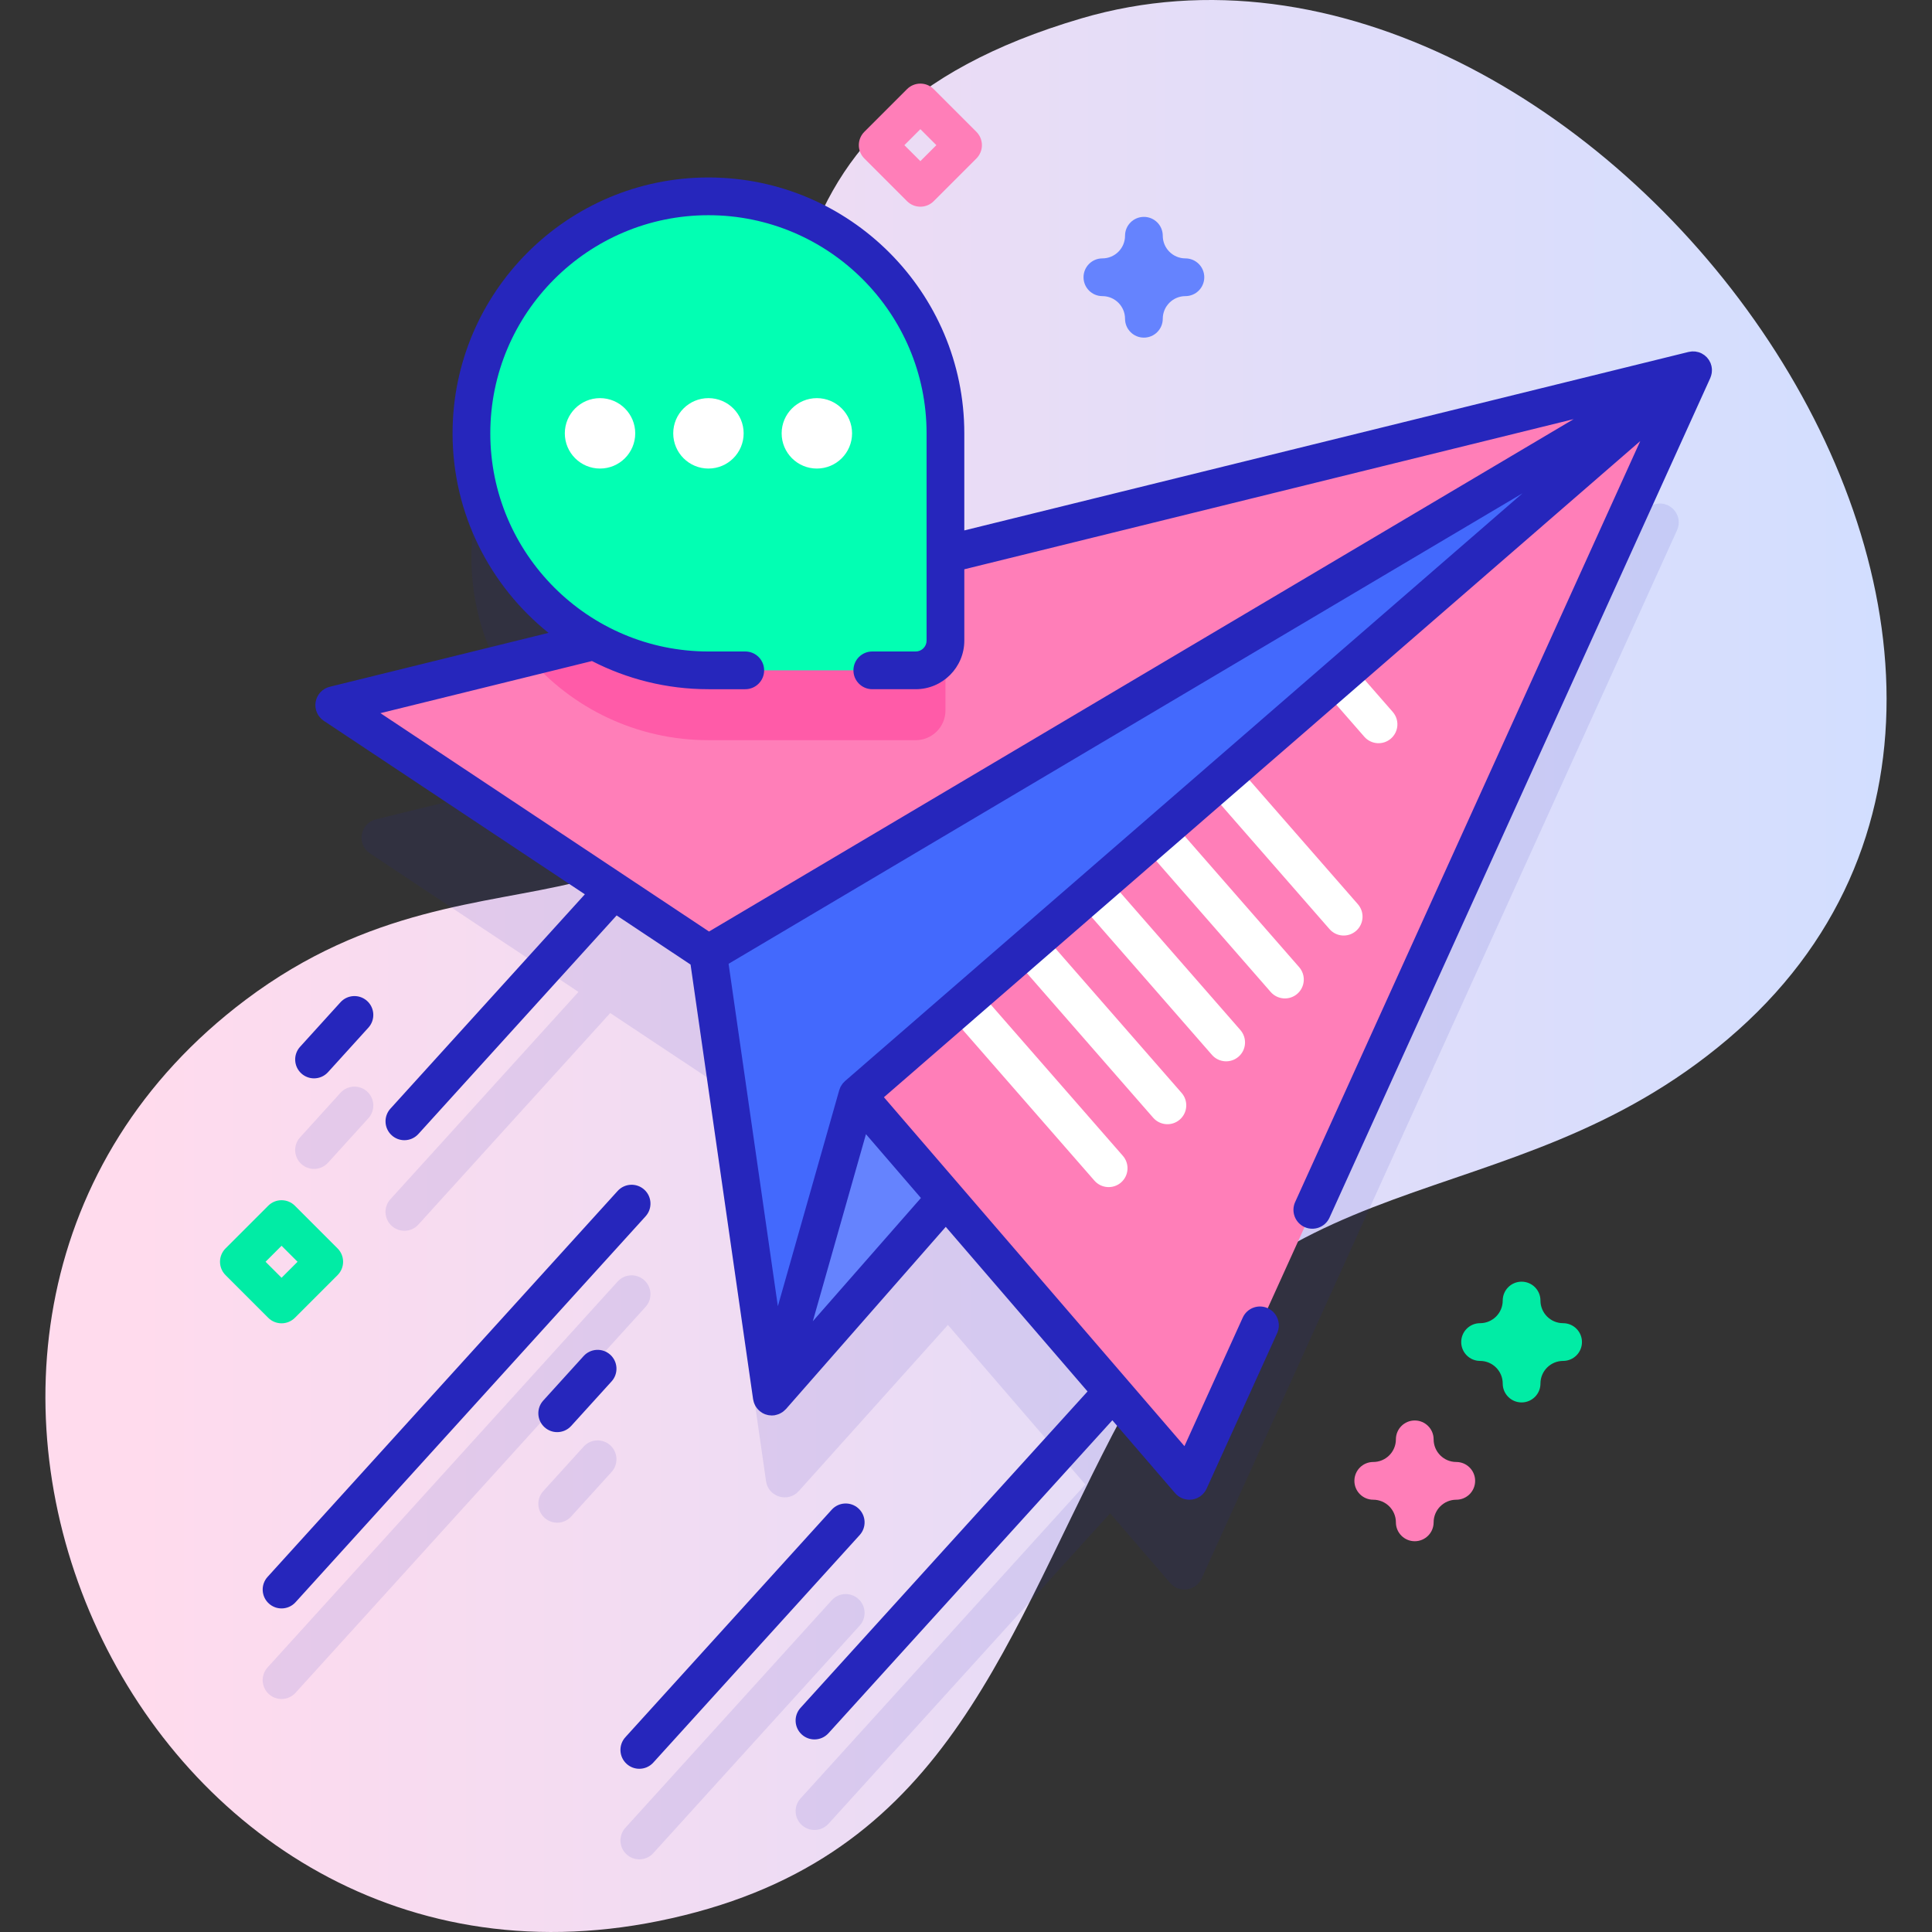 <svg id="Capa_1" enable-background="new 0 0 512 512" height="512" viewBox="0 0 512 512" width="512" xmlns="http://www.w3.org/2000/svg" xmlns:xlink="http://www.w3.org/1999/xlink"><rect x="0" y="0" width="512" height="512" fill="#333333" stroke="none"/><linearGradient id="SVGID_1_" gradientUnits="userSpaceOnUse" x1="12.034" x2="499.966" y1="256" y2="256"><stop offset=".049" stop-color="#ffdbed"/><stop offset=".999" stop-color="#d2deff"/></linearGradient><g><g><g><path d="m286.593 4.867c-94.351 27.746-75.427 93.585-85.98 166.539-13.171 91.052-70.095 44.365-135.496 93.537-113.054 85.001-30.931 272.636 109.468 244.14 74.552-15.131 89.786-70.095 120.193-128.824 39.333-75.972 104.558-55.259 163.066-104.856 118.655-100.582-37.403-309.897-171.251-270.536z" fill="url(#SVGID_1_)"/></g><g><g fill="#2626bc"><path d="m227.483 423.739c-2.045-1.857-5.208-1.703-7.063.344l-54.698 60.303c-1.855 2.046-1.701 5.208.344 7.063.958.869 2.16 1.297 3.358 1.297 1.361 0 2.718-.553 3.705-1.641l54.698-60.303c1.855-2.047 1.702-5.209-.344-7.063z" opacity=".1"/><path d="m170.744 339.27c-2.045-1.856-5.208-1.702-7.063.344l-92.77 102.275c-1.855 2.046-1.701 5.208.344 7.063.958.869 2.16 1.297 3.358 1.297 1.361 0 2.718-.553 3.705-1.641l92.77-102.275c1.855-2.046 1.701-5.209-.344-7.063z" opacity=".1"/><path d="m154.669 383.365-10.707 11.805c-1.855 2.046-1.701 5.208.344 7.063.958.869 2.16 1.297 3.358 1.297 1.361 0 2.718-.553 3.705-1.641l10.707-11.805c1.855-2.046 1.701-5.208-.344-7.063-2.046-1.857-5.208-1.702-7.063.344z" opacity=".1"/><path d="m83.222 309.775c1.361 0 2.718-.553 3.705-1.641l10.707-11.804c1.855-2.045 1.701-5.207-.344-7.063-2.045-1.857-5.208-1.702-7.063.344l-10.707 11.804c-1.855 2.045-1.701 5.207.344 7.063.958.869 2.16 1.297 3.358 1.297z" opacity=".1"/><path d="m438.684 133.592-188.132 46.358v-31.172c0-34.518-27.458-63.291-61.974-63.738-35.07-.455-63.642 27.837-63.642 62.802 0 23.715 13.148 44.354 32.548 55.042l-57.86 14.258c-4.226 1.041-5.196 6.61-1.571 9.019l55.241 36.711-49.829 54.935c-1.855 2.046-1.701 5.208.344 7.063.958.869 2.16 1.297 3.358 1.297 1.361 0 2.718-.553 3.705-1.641l50.845-56.056 26.026 17.296.161-.095-.161.762 15.267 106.097c.604 4.2 5.836 5.785 8.67 2.628l39.526-44.032 36.413 42.276-75.47 83.204c-1.855 2.046-1.701 5.208.344 7.063.958.869 2.16 1.297 3.358 1.297 1.361 0 2.718-.553 3.705-1.641l74.639-82.287 15.911 18.474c2.384 2.767 6.834 2.128 8.342-1.198l125.985-277.801c1.725-3.803-1.695-7.92-5.749-6.921z" opacity=".1"/></g><g><path d="m448.693 98.124-254.609 125.318-6.34 29.99 16.789 116.688z" fill="#4369fd"/><path d="m227.217 290.269-22.684 79.851 46.673-51.994z" fill="#6583fe"/><path d="m448.696 98.123-133.48 294.32-88-102.17z" fill="#ff7eb8"/><g><path d="m297.096 313.363c-2.08 1.81-5.24 1.6-7.06-.48l-38.31-43.87 7.55-6.55 38.29 43.84c1.82 2.08 1.61 5.24-.47 7.06z" fill="#fff"/></g><g><path d="m312.666 296.693c-2.08 1.82-5.24 1.6-7.06-.48l-36.74-42.07 7.55-6.56 36.72 42.05c1.82 2.08 1.61 5.24-.47 7.06z" fill="#fff"/></g><g><path d="m328.236 280.023c-2.08 1.82-5.24 1.61-7.06-.47l-35.17-40.28 7.55-6.56 35.16 40.26c1.81 2.08 1.6 5.24-.48 7.05z" fill="#fff"/></g><g><path d="m343.806 263.363c-2.08 1.81-5.24 1.6-7.06-.48l-33.6-38.48 7.55-6.55 33.59 38.45c1.81 2.08 1.6 5.24-.48 7.06z" fill="#fff"/></g><g><path d="m359.376 246.693c-2.08 1.82-5.24 1.6-7.05-.48l-32.04-36.68 7.55-6.56 32.02 36.66c1.81 2.08 1.6 5.24-.48 7.06z" fill="#fff"/></g><g><path d="m368.616 195.723c-2.08 1.82-5.24 1.6-7.06-.48l-10.69-12.24 7.55-6.56 10.68 12.23c1.81 2.08 1.6 5.23-.48 7.05z" fill="#fff"/></g><path d="m187.744 252.765 260.949-154.641-360.115 88.739z" fill="#ff7eb8"/><g><g><path d="m250.556 146.953v41.32c0 4.35-3.53 7.88-7.88 7.88h-54.93c-19.09 0-36.2-8.52-47.71-21.97z" fill="#ff5ba8"/></g></g></g><g><g><g><path d="m242.678 177.649h-54.933c-34.688 0-62.808-28.12-62.808-62.808 0-34.688 28.12-62.808 62.808-62.808 34.688 0 62.808 28.12 62.808 62.808v54.933c-.001 4.35-3.527 7.875-7.875 7.875z" fill="#02ffb3"/></g></g><g fill="#fff"><circle cx="216.476" cy="114.841" r="9.33"/><circle cx="187.744" cy="114.841" r="9.33"/><circle cx="159.013" cy="114.841" r="9.33"/></g></g><path d="m303.146 89.476c-2.761 0-5-2.238-5-5 0-3.309-2.691-6-6-6-2.761 0-5-2.238-5-5s2.239-5 5-5c3.309 0 6-2.691 6-6 0-2.762 2.239-5 5-5s5 2.238 5 5c0 3.309 2.691 6 6 6 2.761 0 5 2.238 5 5s-2.239 5-5 5c-3.309 0-6 2.691-6 6 0 2.761-2.239 5-5 5z" fill="#6583fe"/><path d="m403.237 371.658c-2.761 0-5-2.238-5-5 0-3.309-2.692-6-6-6-2.761 0-5-2.238-5-5s2.239-5 5-5c3.309 0 6-2.691 6-6 0-2.762 2.239-5 5-5s5 2.238 5 5c0 3.309 2.691 6 6 6 2.761 0 5 2.238 5 5s-2.239 5-5 5c-3.308 0-6 2.691-6 6 0 2.762-2.239 5-5 5z" fill="#01eca5"/><path d="m374.927 408.441c-2.761 0-5-2.238-5-5 0-3.309-2.691-6-6-6-2.761 0-5-2.238-5-5s2.239-5 5-5c3.309 0 6-2.691 6-6 0-2.762 2.239-5 5-5s5 2.238 5 5c0 3.309 2.691 6 6 6 2.761 0 5 2.238 5 5s-2.239 5-5 5c-3.309 0-6 2.691-6 6 0 2.762-2.239 5-5 5z" fill="#ff7eb8"/><path d="m74.615 350.691c-1.326 0-2.598-.526-3.536-1.465l-11.31-11.311c-.938-.938-1.464-2.209-1.464-3.535s.527-2.598 1.464-3.535l11.31-11.31c1.953-1.953 5.119-1.952 7.071-.001l11.311 11.31c.938.938 1.465 2.21 1.465 3.536s-.527 2.598-1.464 3.535l-11.312 11.312c-.938.938-2.209 1.464-3.535 1.464zm-4.239-16.31 4.239 4.239 4.239-4.239-4.239-4.238z" fill="#01eca5"/><path d="m243.907 54.778c-1.28 0-2.559-.488-3.536-1.465l-11.31-11.31c-.938-.938-1.464-2.209-1.464-3.535s.527-2.598 1.464-3.535l11.31-11.311c.938-.938 2.209-1.465 3.536-1.465s2.598.526 3.536 1.465l11.311 11.311c.938.938 1.464 2.209 1.464 3.535s-.527 2.598-1.465 3.536l-11.311 11.31c-.976.976-2.256 1.464-3.535 1.464zm-4.239-16.309 4.239 4.238 4.239-4.238-4.239-4.239z" fill="#ff7eb8"/></g></g><g fill="#2626bc"><path d="m453.676 97.845c-.009-.157-.031-.312-.055-.467-.019-.128-.036-.256-.065-.384-.04-.172-.097-.339-.155-.506-.03-.086-.044-.173-.079-.258-.009-.022-.023-.041-.033-.063-.077-.182-.175-.355-.274-.527-.047-.082-.085-.17-.137-.249-.109-.167-.24-.321-.37-.476-.058-.069-.107-.146-.168-.211-.113-.12-.245-.224-.371-.334-.094-.082-.18-.174-.28-.249-.003-.002-.005-.004-.007-.006-.135-.101-.281-.176-.422-.261-.104-.062-.2-.136-.308-.191-.258-.131-.525-.239-.797-.322-.07-.021-.145-.028-.216-.047-.205-.053-.41-.104-.619-.131-.111-.014-.225-.009-.337-.016-.176-.01-.351-.024-.527-.016-.108.005-.215.027-.324.039-.186.021-.371.043-.553.084-.028.006-.055.006-.083.013l-191.945 47.3v-25.727c0-37.39-30.418-67.809-67.808-67.809s-67.808 30.419-67.808 67.809c0 21.364 9.942 40.44 25.431 52.878l-57.986 14.289c-1.926.475-3.389 2.042-3.729 3.996s.506 3.925 2.158 5.022l69.18 45.975-51.525 56.804c-1.855 2.046-1.701 5.208.344 7.063.958.869 2.16 1.297 3.358 1.297 1.361 0 2.718-.553 3.705-1.641l52.541-57.924 19.593 13.021 16.576 115.21c.01.067.034.127.046.193.031.168.07.332.118.495.036.125.074.248.12.368.055.146.121.287.189.427.059.121.117.24.185.355.078.132.168.256.259.381.077.106.151.213.236.313.101.119.215.227.328.336.093.09.183.183.283.266.114.095.24.177.364.262.117.081.231.164.355.235.026.015.048.035.075.049.197.107.398.198.602.276.045.017.092.028.137.044.206.072.414.129.624.174.078.017.156.031.236.044.247.04.494.065.742.068.014 0 .027.004.042.004.237 0 .477-.018.718-.052.059-.009.111-.032.169-.042.155-.028.305-.071.457-.114.184-.051.365-.104.538-.175.135-.055.264-.121.394-.188.177-.091.348-.187.512-.297.117-.079.229-.164.34-.253.163-.131.314-.271.458-.421.057-.058.124-.101.178-.163l42.351-48.287 37.57 43.619-76.064 83.857c-1.855 2.046-1.701 5.208.344 7.063.958.869 2.16 1.297 3.358 1.297 1.361 0 2.718-.553 3.705-1.641l75.232-82.941 16.641 19.321c.957 1.111 2.345 1.737 3.788 1.737.236 0 .474-.017.711-.051 1.689-.242 3.138-1.33 3.843-2.884l18.687-41.205c1.141-2.516.026-5.479-2.489-6.619-2.516-1.141-5.478-.026-6.619 2.488l-15.454 34.076-79.642-92.466 200.436-173.893-91.46 201.675c-1.141 2.516-.026 5.479 2.489 6.619 2.514 1.139 5.478.025 6.619-2.488l100.907-222.506c.037-.081.055-.165.087-.247.052-.131.1-.262.14-.397.044-.147.077-.293.107-.442.027-.132.051-.263.067-.398.018-.153.025-.305.028-.459.012-.131.015-.263.008-.398zm-296.802 77.338c9.267 4.76 19.755 7.466 30.87 7.466h9.759c2.761 0 5-2.238 5-5s-2.239-5-5-5h-9.759c-31.875 0-57.808-25.932-57.808-57.807 0-31.876 25.933-57.809 57.808-57.809s57.808 25.933 57.808 57.809v54.933c0 1.585-1.289 2.874-2.874 2.874h-11.514c-2.761 0-5 2.238-5 5s2.239 5 5 5h11.514c7.099 0 12.874-5.775 12.874-12.874v-18.907l161.478-39.792-229.134 135.787-87.076-57.867zm87.179 142.295-28.646 32.661 14.082-49.57zm-20.058-31.033c-.002.002-.004.004-.006.006l-.049.042c-.076.066-.132.146-.203.216-.157.154-.316.305-.453.48-.102.13-.179.272-.267.409-.087.137-.182.266-.256.412-.102.201-.173.411-.246.622-.032.093-.08.175-.107.271l-.016.058c0 .001-.001.003-.001.004l-16.251 57.205-13.058-90.755 210.399-124.686z"/><path d="m227.483 399.738c-2.046-1.856-5.208-1.702-7.063.344l-54.698 60.303c-1.855 2.046-1.701 5.208.344 7.063.958.869 2.16 1.297 3.358 1.297 1.361 0 2.718-.553 3.705-1.641l54.698-60.303c1.856-2.046 1.702-5.208-.344-7.063z"/><path d="m170.744 315.271c-2.046-1.857-5.208-1.702-7.063.344l-92.77 102.275c-1.855 2.046-1.701 5.208.344 7.063.958.869 2.16 1.297 3.358 1.297 1.361 0 2.718-.553 3.705-1.641l92.77-102.275c1.855-2.047 1.701-5.209-.344-7.063z"/><path d="m154.669 359.365-10.707 11.804c-1.855 2.045-1.701 5.207.344 7.063.958.869 2.16 1.297 3.358 1.297 1.361 0 2.718-.553 3.705-1.641l10.707-11.804c1.855-2.045 1.701-5.207-.344-7.063-2.046-1.857-5.208-1.702-7.063.344z"/><path d="m86.928 284.135 10.707-11.805c1.855-2.046 1.701-5.208-.344-7.063-2.046-1.857-5.208-1.702-7.063.344l-10.707 11.805c-1.855 2.046-1.701 5.208.344 7.063.958.869 2.16 1.297 3.358 1.297 1.361-.001 2.718-.553 3.705-1.641z"/></g></g></svg>